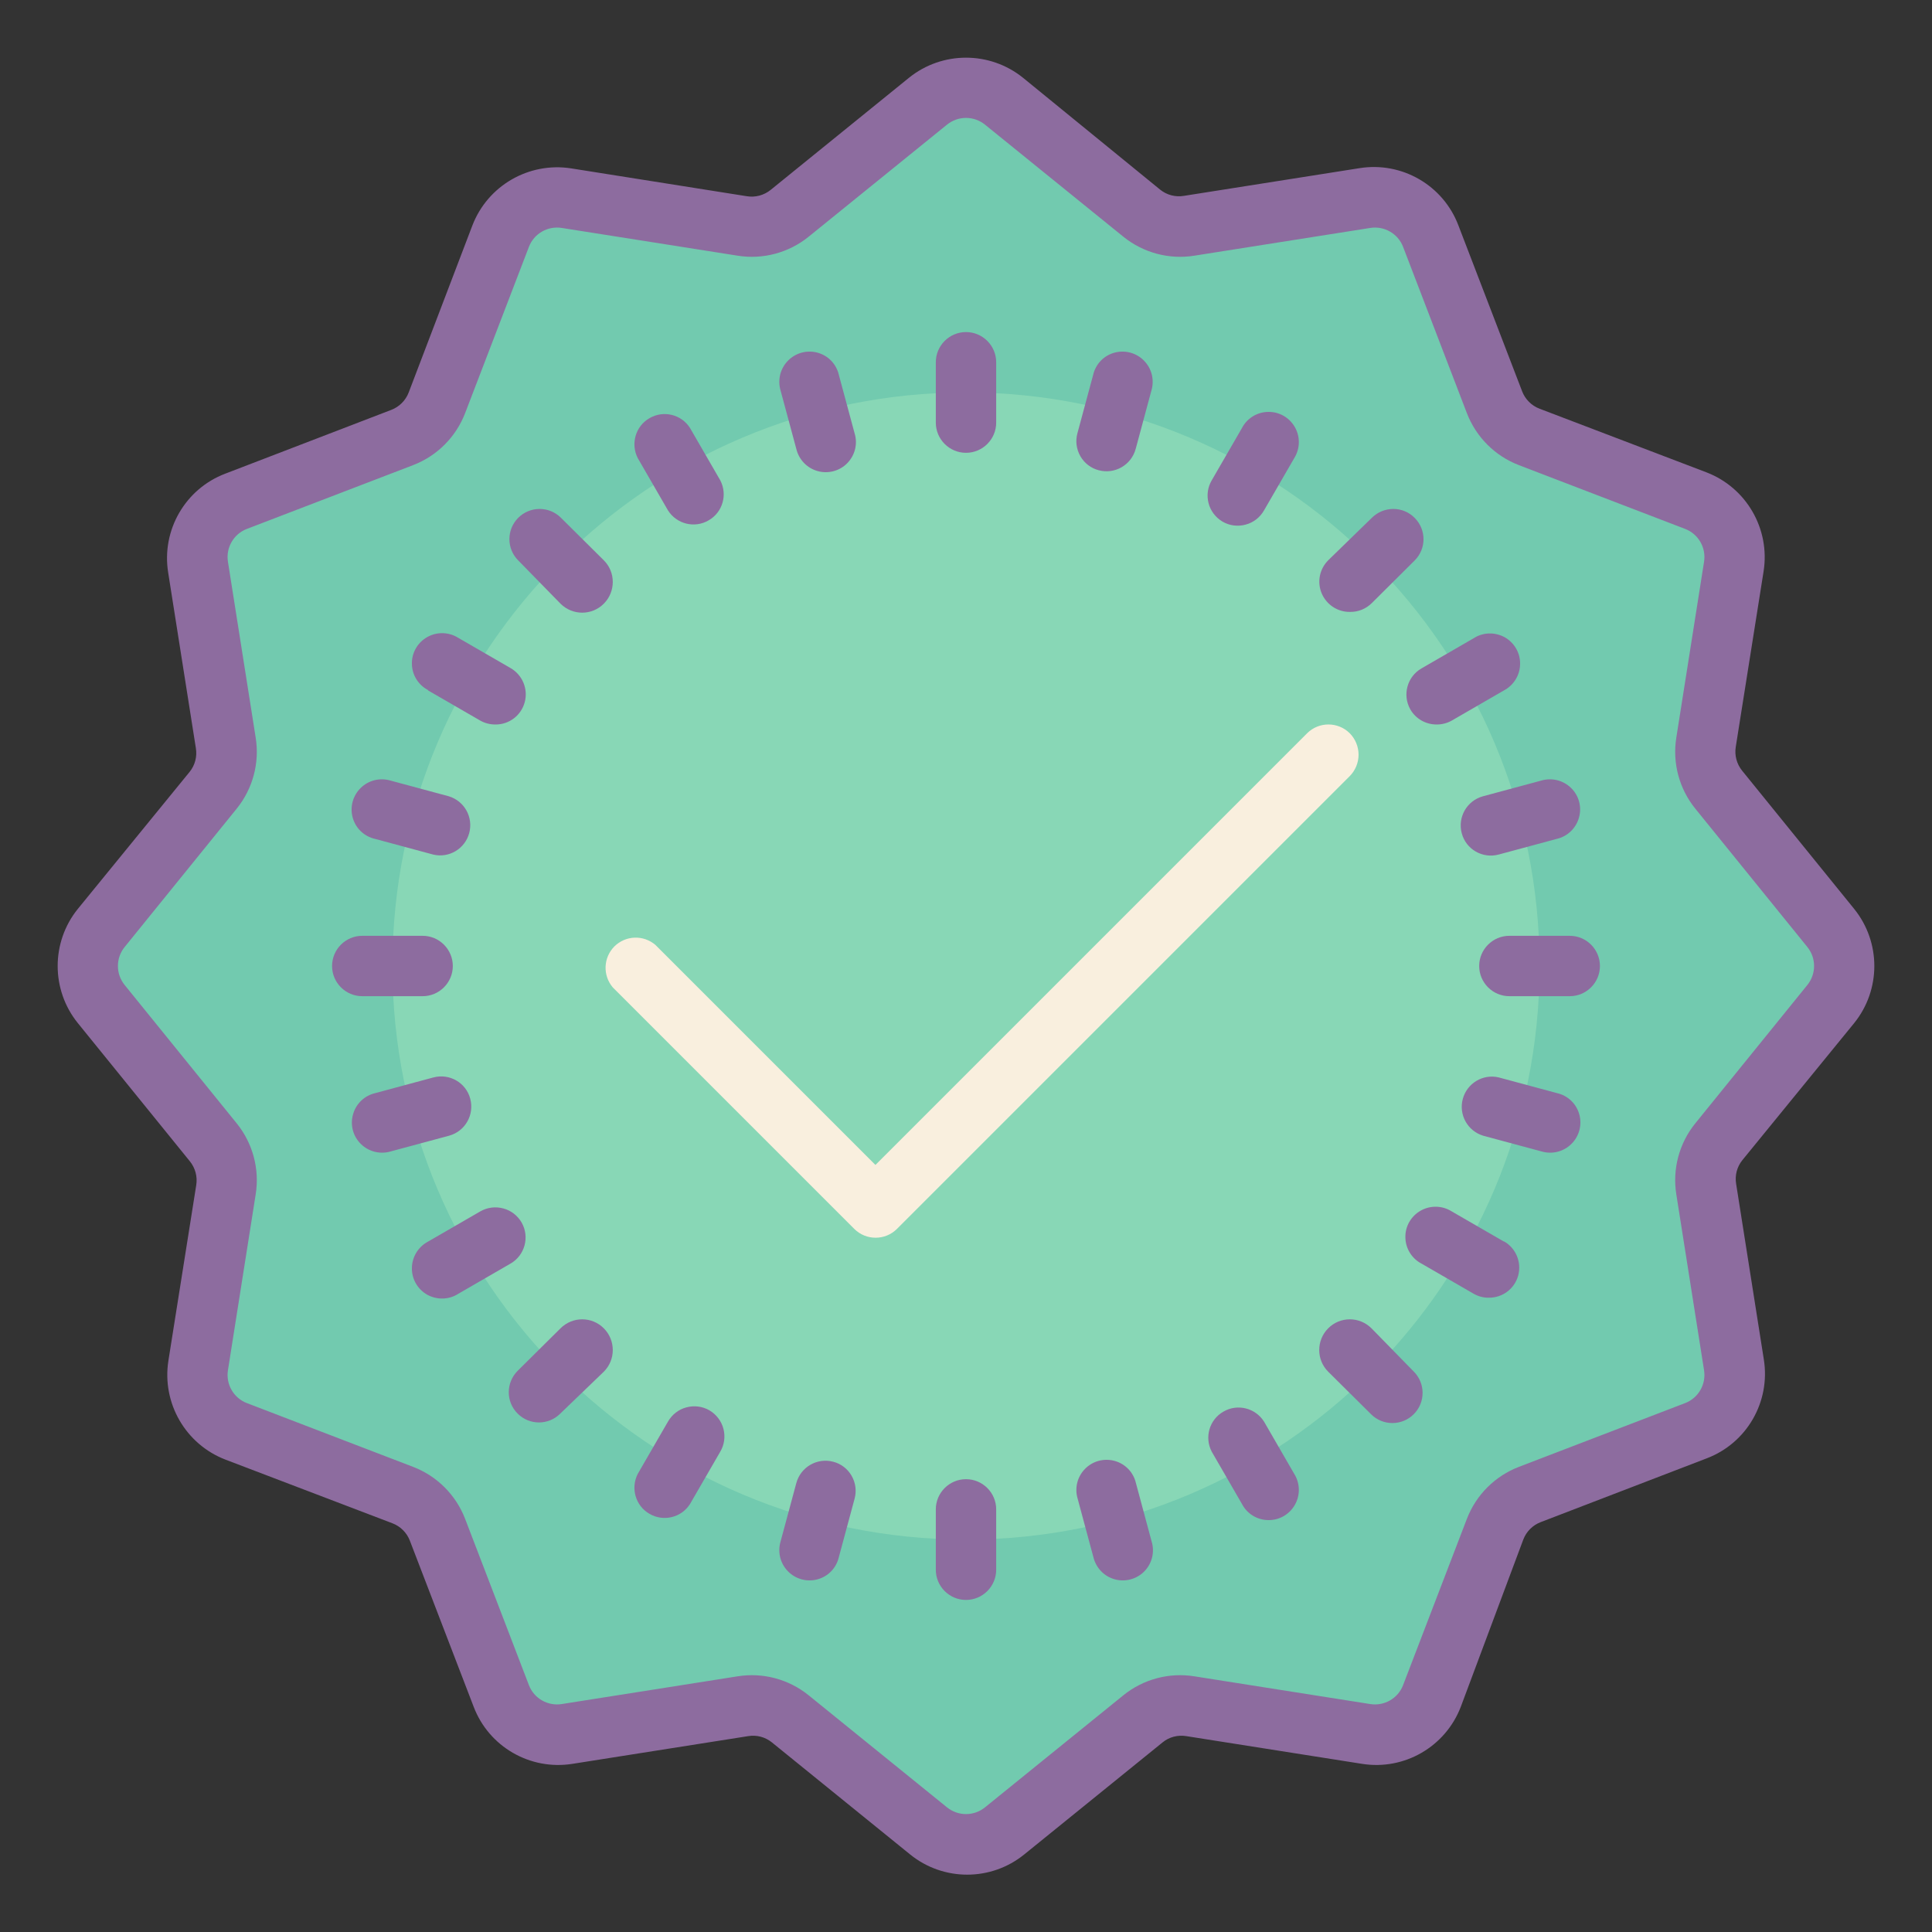 <svg xmlns="http://www.w3.org/2000/svg" xmlns:xlink="http://www.w3.org/1999/xlink" viewBox="0 0 64 64" version="1.1" width="50" height="50" style="fill: rgb(0, 0, 0);">
<rect x="0" y="0" width="64" height="64" fill="#333333" stroke="none"/>
<g id="surface1">
<path style=" fill:#72CAAF;" d="M 56.84 37.359 C 56.293 38.039 56.055 38.918 56.191 39.781 L 57.141 45.781 C 57.227 46.262 56.953 46.734 56.488 46.898 L 50.828 49.07 C 50.012 49.383 49.367 50.023 49.051 50.84 L 46.879 56.5 C 46.715 56.961 46.242 57.238 45.762 57.148 L 39.762 56.199 C 38.898 56.066 38.02 56.301 37.34 56.852 L 32.629 60.66 C 32.258 60.973 31.711 60.973 31.34 60.66 L 26.629 56.852 C 25.953 56.301 25.07 56.066 24.211 56.199 L 18.211 57.148 C 17.727 57.238 17.254 56.961 17.09 56.5 L 14.922 50.84 C 14.609 50.023 13.965 49.375 13.148 49.059 L 7.512 46.891 C 7.047 46.727 6.773 46.254 6.859 45.77 L 7.809 39.77 C 7.945 38.906 7.707 38.027 7.16 37.352 L 3.352 32.648 C 3.035 32.277 3.035 31.734 3.352 31.359 L 7.16 26.648 C 7.707 25.973 7.945 25.094 7.809 24.23 L 6.859 18.23 C 6.773 17.746 7.047 17.273 7.512 17.109 L 13.172 14.941 C 13.988 14.629 14.633 13.984 14.949 13.172 L 17.121 7.512 C 17.285 7.047 17.758 6.773 18.238 6.859 L 24.238 7.809 C 25.102 7.945 25.98 7.707 26.66 7.16 L 31.371 3.352 C 31.742 3.035 32.289 3.035 32.66 3.352 L 37.371 7.16 C 38.047 7.707 38.93 7.945 39.789 7.809 L 45.789 6.859 C 46.273 6.773 46.746 7.047 46.91 7.512 L 49.078 13.172 C 49.391 13.988 50.035 14.633 50.852 14.949 L 56.512 17.121 C 56.973 17.285 57.246 17.758 57.16 18.238 L 56.211 24.238 C 56.074 25.102 56.312 25.98 56.859 26.66 L 60.672 31.371 C 60.984 31.742 60.984 32.289 60.672 32.66 Z "/>
<path style=" fill:#88D7B6;" d="M 51 32 C 51 42.492 42.492 51 32 51 C 21.508 51 13 42.492 13 32 C 13 21.508 21.508 13 32 13 C 42.492 13 51 21.508 51 32 Z "/>
<path style=" fill:#8D6C9F;" d="M 32 49 C 31.449 49 31 49.449 31 50 L 31 52 C 31 52.551 31.449 53 32 53 C 32.551 53 33 52.551 33 52 L 33 50 C 33 49.449 32.551 49 32 49 Z "/>
<path style=" fill:#8D6C9F;" d="M 32 15 C 32.551 15 33 14.551 33 14 L 33 12 C 33 11.449 32.551 11 32 11 C 31.449 11 31 11.449 31 12 L 31 14 C 31 14.551 31.449 15 32 15 Z "/>
<path style=" fill:#8D6C9F;" d="M 52 31 L 50 31 C 49.449 31 49 31.449 49 32 C 49 32.551 49.449 33 50 33 L 52 33 C 52.551 33 53 32.551 53 32 C 53 31.449 52.551 31 52 31 Z "/>
<path style=" fill:#8D6C9F;" d="M 14 33 C 14.551 33 15 32.551 15 32 C 15 31.449 14.551 31 14 31 L 12 31 C 11.449 31 11 31.449 11 32 C 11 32.551 11.449 33 12 33 Z "/>
<path style=" fill:#8D6C9F;" d="M 18.57 44 L 17.148 45.41 C 16.758 45.801 16.754 46.434 17.145 46.824 C 17.535 47.219 18.168 47.219 18.559 46.828 L 20 45.441 C 20.398 45.047 20.398 44.402 20.004 44.004 C 19.609 43.605 18.969 43.605 18.57 44 Z "/>
<path style=" fill:#8D6C9F;" d="M 44.73 20.27 C 44.996 20.273 45.25 20.168 45.441 19.98 L 46.859 18.57 C 47.254 18.18 47.254 17.547 46.863 17.156 C 46.477 16.762 45.844 16.762 45.449 17.148 L 44 18.559 C 43.711 18.848 43.625 19.277 43.781 19.652 C 43.938 20.027 44.305 20.273 44.711 20.27 Z "/>
<path style=" fill:#8D6C9F;" d="M 45.43 44 C 45.031 43.605 44.391 43.605 43.996 44.004 C 43.602 44.402 43.602 45.047 44 45.441 L 45.422 46.852 C 45.812 47.238 46.445 47.238 46.836 46.844 C 47.223 46.453 47.223 45.82 46.828 45.43 Z "/>
<path style=" fill:#8D6C9F;" d="M 18.57 20 C 18.969 20.395 19.609 20.395 20.004 19.996 C 20.398 19.598 20.398 18.953 20 18.559 L 18.578 17.148 C 18.188 16.762 17.555 16.762 17.164 17.156 C 16.777 17.547 16.777 18.18 17.172 18.57 Z "/>
<path style=" fill:#8D6C9F;" d="M 37.629 49.129 C 37.547 48.773 37.277 48.492 36.926 48.395 C 36.574 48.297 36.195 48.398 35.941 48.66 C 35.684 48.922 35.594 49.301 35.699 49.648 L 36.219 51.578 C 36.305 51.938 36.574 52.219 36.926 52.316 C 37.277 52.414 37.656 52.312 37.91 52.051 C 38.164 51.789 38.258 51.41 38.148 51.059 Z "/>
<path style=" fill:#8D6C9F;" d="M 26.379 14.871 C 26.465 15.227 26.734 15.508 27.086 15.605 C 27.438 15.703 27.816 15.602 28.07 15.34 C 28.324 15.078 28.418 14.699 28.309 14.352 L 27.789 12.422 C 27.707 12.062 27.438 11.781 27.086 11.684 C 26.734 11.586 26.355 11.688 26.102 11.949 C 25.844 12.211 25.754 12.59 25.859 12.941 Z "/>
<path style=" fill:#8D6C9F;" d="M 48.422 27.602 C 48.562 28.133 49.105 28.449 49.641 28.309 L 51.57 27.789 C 51.926 27.707 52.207 27.438 52.305 27.086 C 52.406 26.734 52.305 26.355 52.043 26.102 C 51.781 25.844 51.398 25.754 51.051 25.859 L 49.121 26.379 C 48.59 26.527 48.281 27.07 48.422 27.602 Z "/>
<path style=" fill:#8D6C9F;" d="M 15.578 36.398 C 15.438 35.867 14.895 35.551 14.359 35.691 L 12.43 36.211 C 12.074 36.293 11.793 36.562 11.695 36.914 C 11.594 37.266 11.695 37.645 11.957 37.898 C 12.219 38.156 12.602 38.246 12.949 38.141 L 14.879 37.621 C 15.41 37.473 15.719 36.93 15.578 36.398 Z "/>
<path style=" fill:#8D6C9F;" d="M 23.5 46.719 C 23.27 46.586 22.996 46.551 22.738 46.621 C 22.48 46.688 22.262 46.859 22.129 47.09 L 21.129 48.82 C 20.883 49.293 21.051 49.883 21.516 50.148 C 21.98 50.418 22.574 50.273 22.859 49.82 L 23.859 48.09 C 23.996 47.859 24.031 47.586 23.965 47.332 C 23.898 47.074 23.73 46.855 23.5 46.719 Z "/>
<path style=" fill:#8D6C9F;" d="M 40.5 17.281 C 40.73 17.414 41.004 17.449 41.262 17.379 C 41.52 17.312 41.738 17.141 41.871 16.91 L 42.871 15.18 C 43.066 14.871 43.078 14.477 42.898 14.156 C 42.719 13.836 42.379 13.637 42.012 13.645 C 41.645 13.648 41.309 13.855 41.141 14.18 L 40.141 15.91 C 40.004 16.141 39.969 16.414 40.035 16.668 C 40.102 16.926 40.27 17.145 40.5 17.281 Z "/>
<path style=" fill:#8D6C9F;" d="M 49.82 41.129 L 48.09 40.129 C 47.781 39.934 47.387 39.922 47.066 40.102 C 46.746 40.281 46.547 40.621 46.555 40.988 C 46.559 41.355 46.766 41.691 47.09 41.859 L 48.82 42.859 C 48.973 42.945 49.145 42.992 49.32 42.988 C 49.777 42.992 50.176 42.688 50.293 42.25 C 50.41 41.809 50.215 41.344 49.82 41.121 Z "/>
<path style=" fill:#8D6C9F;" d="M 14.18 22.871 L 15.91 23.871 C 16.062 23.957 16.234 24 16.41 24 C 16.867 24.004 17.266 23.699 17.383 23.258 C 17.5 22.82 17.305 22.355 16.91 22.129 L 15.18 21.129 C 14.871 20.934 14.477 20.922 14.156 21.102 C 13.836 21.281 13.637 21.621 13.645 21.988 C 13.648 22.355 13.855 22.691 14.18 22.859 Z "/>
<path style=" fill:#8D6C9F;" d="M 41.871 47.09 C 41.582 46.637 40.988 46.492 40.527 46.762 C 40.062 47.027 39.891 47.613 40.141 48.09 L 41.141 49.82 C 41.309 50.145 41.645 50.352 42.012 50.355 C 42.379 50.363 42.719 50.164 42.898 49.844 C 43.078 49.523 43.066 49.129 42.871 48.82 Z "/>
<path style=" fill:#8D6C9F;" d="M 22.129 16.91 C 22.418 17.363 23.012 17.508 23.473 17.238 C 23.938 16.973 24.109 16.387 23.859 15.91 L 22.859 14.18 C 22.574 13.727 21.98 13.582 21.516 13.852 C 21.051 14.117 20.883 14.707 21.129 15.18 Z "/>
<path style=" fill:#8D6C9F;" d="M 46.719 23.5 C 46.898 23.812 47.23 24 47.59 24 C 47.766 24 47.938 23.957 48.09 23.871 L 49.82 22.871 C 50.145 22.699 50.352 22.363 50.355 21.996 C 50.363 21.629 50.164 21.289 49.844 21.109 C 49.523 20.934 49.129 20.941 48.82 21.141 L 47.09 22.141 C 46.613 22.414 46.449 23.023 46.719 23.5 Z "/>
<path style=" fill:#8D6C9F;" d="M 17.281 40.5 C 17.148 40.27 16.93 40.098 16.672 40.031 C 16.414 39.961 16.141 39.996 15.91 40.129 L 14.18 41.129 C 13.855 41.301 13.648 41.637 13.645 42.004 C 13.637 42.371 13.836 42.711 14.156 42.891 C 14.477 43.066 14.871 43.059 15.18 42.859 L 16.91 41.859 C 17.387 41.586 17.551 40.977 17.281 40.5 Z "/>
<path style=" fill:#8D6C9F;" d="M 27.602 48.422 C 27.066 48.281 26.523 48.598 26.379 49.129 L 25.859 51.059 C 25.754 51.41 25.844 51.789 26.102 52.051 C 26.355 52.312 26.734 52.414 27.086 52.316 C 27.438 52.219 27.707 51.938 27.789 51.578 L 28.309 49.648 C 28.379 49.395 28.344 49.117 28.211 48.887 C 28.078 48.656 27.859 48.488 27.602 48.422 Z "/>
<path style=" fill:#8D6C9F;" d="M 36.398 15.578 C 36.934 15.719 37.477 15.402 37.621 14.871 L 38.141 12.941 C 38.246 12.59 38.156 12.211 37.898 11.949 C 37.645 11.688 37.266 11.586 36.914 11.684 C 36.562 11.781 36.293 12.062 36.211 12.422 L 35.691 14.352 C 35.621 14.605 35.656 14.883 35.789 15.113 C 35.922 15.344 36.141 15.512 36.398 15.578 Z "/>
<path style=" fill:#8D6C9F;" d="M 51.578 36.211 L 49.648 35.691 C 49.125 35.566 48.598 35.883 48.457 36.402 C 48.316 36.926 48.613 37.461 49.129 37.621 L 51.059 38.141 C 51.41 38.246 51.789 38.156 52.051 37.898 C 52.312 37.645 52.414 37.266 52.316 36.914 C 52.219 36.562 51.938 36.293 51.578 36.211 Z "/>
<path style=" fill:#8D6C9F;" d="M 12.422 27.789 L 14.352 28.309 C 14.875 28.434 15.402 28.117 15.543 27.598 C 15.684 27.074 15.387 26.539 14.871 26.379 L 12.941 25.859 C 12.59 25.754 12.211 25.844 11.949 26.102 C 11.688 26.355 11.586 26.734 11.684 27.086 C 11.781 27.438 12.062 27.707 12.422 27.789 Z "/>
<path style=" fill:#8D6C9F;" d="M 61.422 33.891 C 62.312 32.789 62.312 31.211 61.422 30.109 L 57.711 25.531 C 57.531 25.309 57.453 25.02 57.5 24.738 L 58.422 18.922 C 58.641 17.52 57.852 16.156 56.531 15.648 L 51 13.539 C 50.734 13.438 50.523 13.227 50.422 12.961 L 48.309 7.461 C 47.805 6.137 46.441 5.348 45.039 5.57 L 39.219 6.488 C 38.938 6.535 38.652 6.461 38.43 6.281 L 33.891 2.578 C 32.789 1.688 31.211 1.688 30.109 2.578 L 25.531 6.289 C 25.309 6.469 25.02 6.547 24.738 6.5 L 18.922 5.578 C 17.52 5.359 16.156 6.148 15.648 7.469 L 13.539 13 C 13.438 13.266 13.227 13.477 12.961 13.578 L 7.461 15.691 C 6.137 16.195 5.348 17.559 5.57 18.961 L 6.488 24.781 C 6.535 25.062 6.461 25.348 6.281 25.57 L 2.578 30.109 C 1.688 31.211 1.688 32.789 2.578 33.891 L 6.289 38.469 C 6.469 38.691 6.547 38.98 6.5 39.262 L 5.578 45.078 C 5.359 46.48 6.148 47.844 7.469 48.352 L 13 50.461 C 13.266 50.562 13.477 50.773 13.578 51.039 L 15.691 56.539 C 16.195 57.863 17.559 58.652 18.961 58.43 L 24.781 57.512 C 25.062 57.465 25.348 57.539 25.57 57.719 L 30.148 61.43 C 31.25 62.324 32.828 62.324 33.93 61.43 L 38.512 57.719 C 38.73 57.539 39.02 57.465 39.301 57.512 L 45.121 58.43 C 46.52 58.652 47.883 57.863 48.391 56.539 L 50.461 51 C 50.562 50.734 50.773 50.523 51.039 50.422 L 56.539 48.309 C 57.863 47.805 58.652 46.441 58.43 45.039 L 57.512 39.219 C 57.465 38.938 57.539 38.652 57.719 38.43 Z M 56.16 37.211 C 55.625 37.871 55.395 38.73 55.531 39.57 L 56.449 45.391 C 56.523 45.855 56.262 46.312 55.82 46.48 L 50.32 48.59 C 49.523 48.895 48.895 49.523 48.59 50.32 L 46.48 55.82 C 46.312 56.262 45.855 56.523 45.391 56.449 L 39.57 55.531 C 38.73 55.395 37.871 55.625 37.211 56.16 L 32.629 59.871 C 32.262 60.168 31.738 60.168 31.371 59.871 L 26.789 56.16 C 26.129 55.625 25.27 55.395 24.43 55.531 L 18.609 56.449 C 18.145 56.523 17.688 56.262 17.52 55.82 L 15.41 50.32 C 15.105 49.523 14.477 48.895 13.68 48.59 L 8.18 46.48 C 7.738 46.312 7.477 45.855 7.551 45.391 L 8.469 39.57 C 8.605 38.73 8.375 37.871 7.84 37.211 L 4.129 32.629 C 3.832 32.262 3.832 31.738 4.129 31.371 L 7.84 26.789 C 8.375 26.129 8.605 25.27 8.469 24.43 L 7.551 18.609 C 7.477 18.145 7.738 17.688 8.18 17.52 L 13.68 15.41 C 14.477 15.105 15.105 14.477 15.41 13.68 L 17.52 8.18 C 17.688 7.738 18.145 7.477 18.609 7.551 L 24.43 8.469 C 25.27 8.605 26.129 8.375 26.789 7.84 L 31.371 4.129 C 31.738 3.832 32.262 3.832 32.629 4.129 L 37.211 7.84 C 37.871 8.375 38.73 8.605 39.57 8.469 L 45.391 7.551 C 45.855 7.477 46.312 7.738 46.48 8.18 L 48.59 13.68 C 48.895 14.477 49.523 15.105 50.32 15.41 L 55.82 17.52 C 56.262 17.688 56.523 18.145 56.449 18.609 L 55.531 24.43 C 55.395 25.27 55.625 26.129 56.16 26.789 L 59.871 31.371 C 60.168 31.738 60.168 32.262 59.871 32.629 Z "/>
<path style=" fill:#F9EFDE;" d="M 44.711 24.289 C 44.32 23.902 43.691 23.902 43.301 24.289 L 29 38.59 L 21.711 31.301 C 21.312 30.961 20.723 30.984 20.352 31.352 C 19.984 31.723 19.961 32.312 20.301 32.711 L 28.301 40.711 C 28.691 41.098 29.32 41.098 29.711 40.711 L 44.711 25.711 C 44.898 25.523 45.004 25.266 45.004 25 C 45.004 24.734 44.898 24.477 44.711 24.289 Z "/>
</g>
</svg>